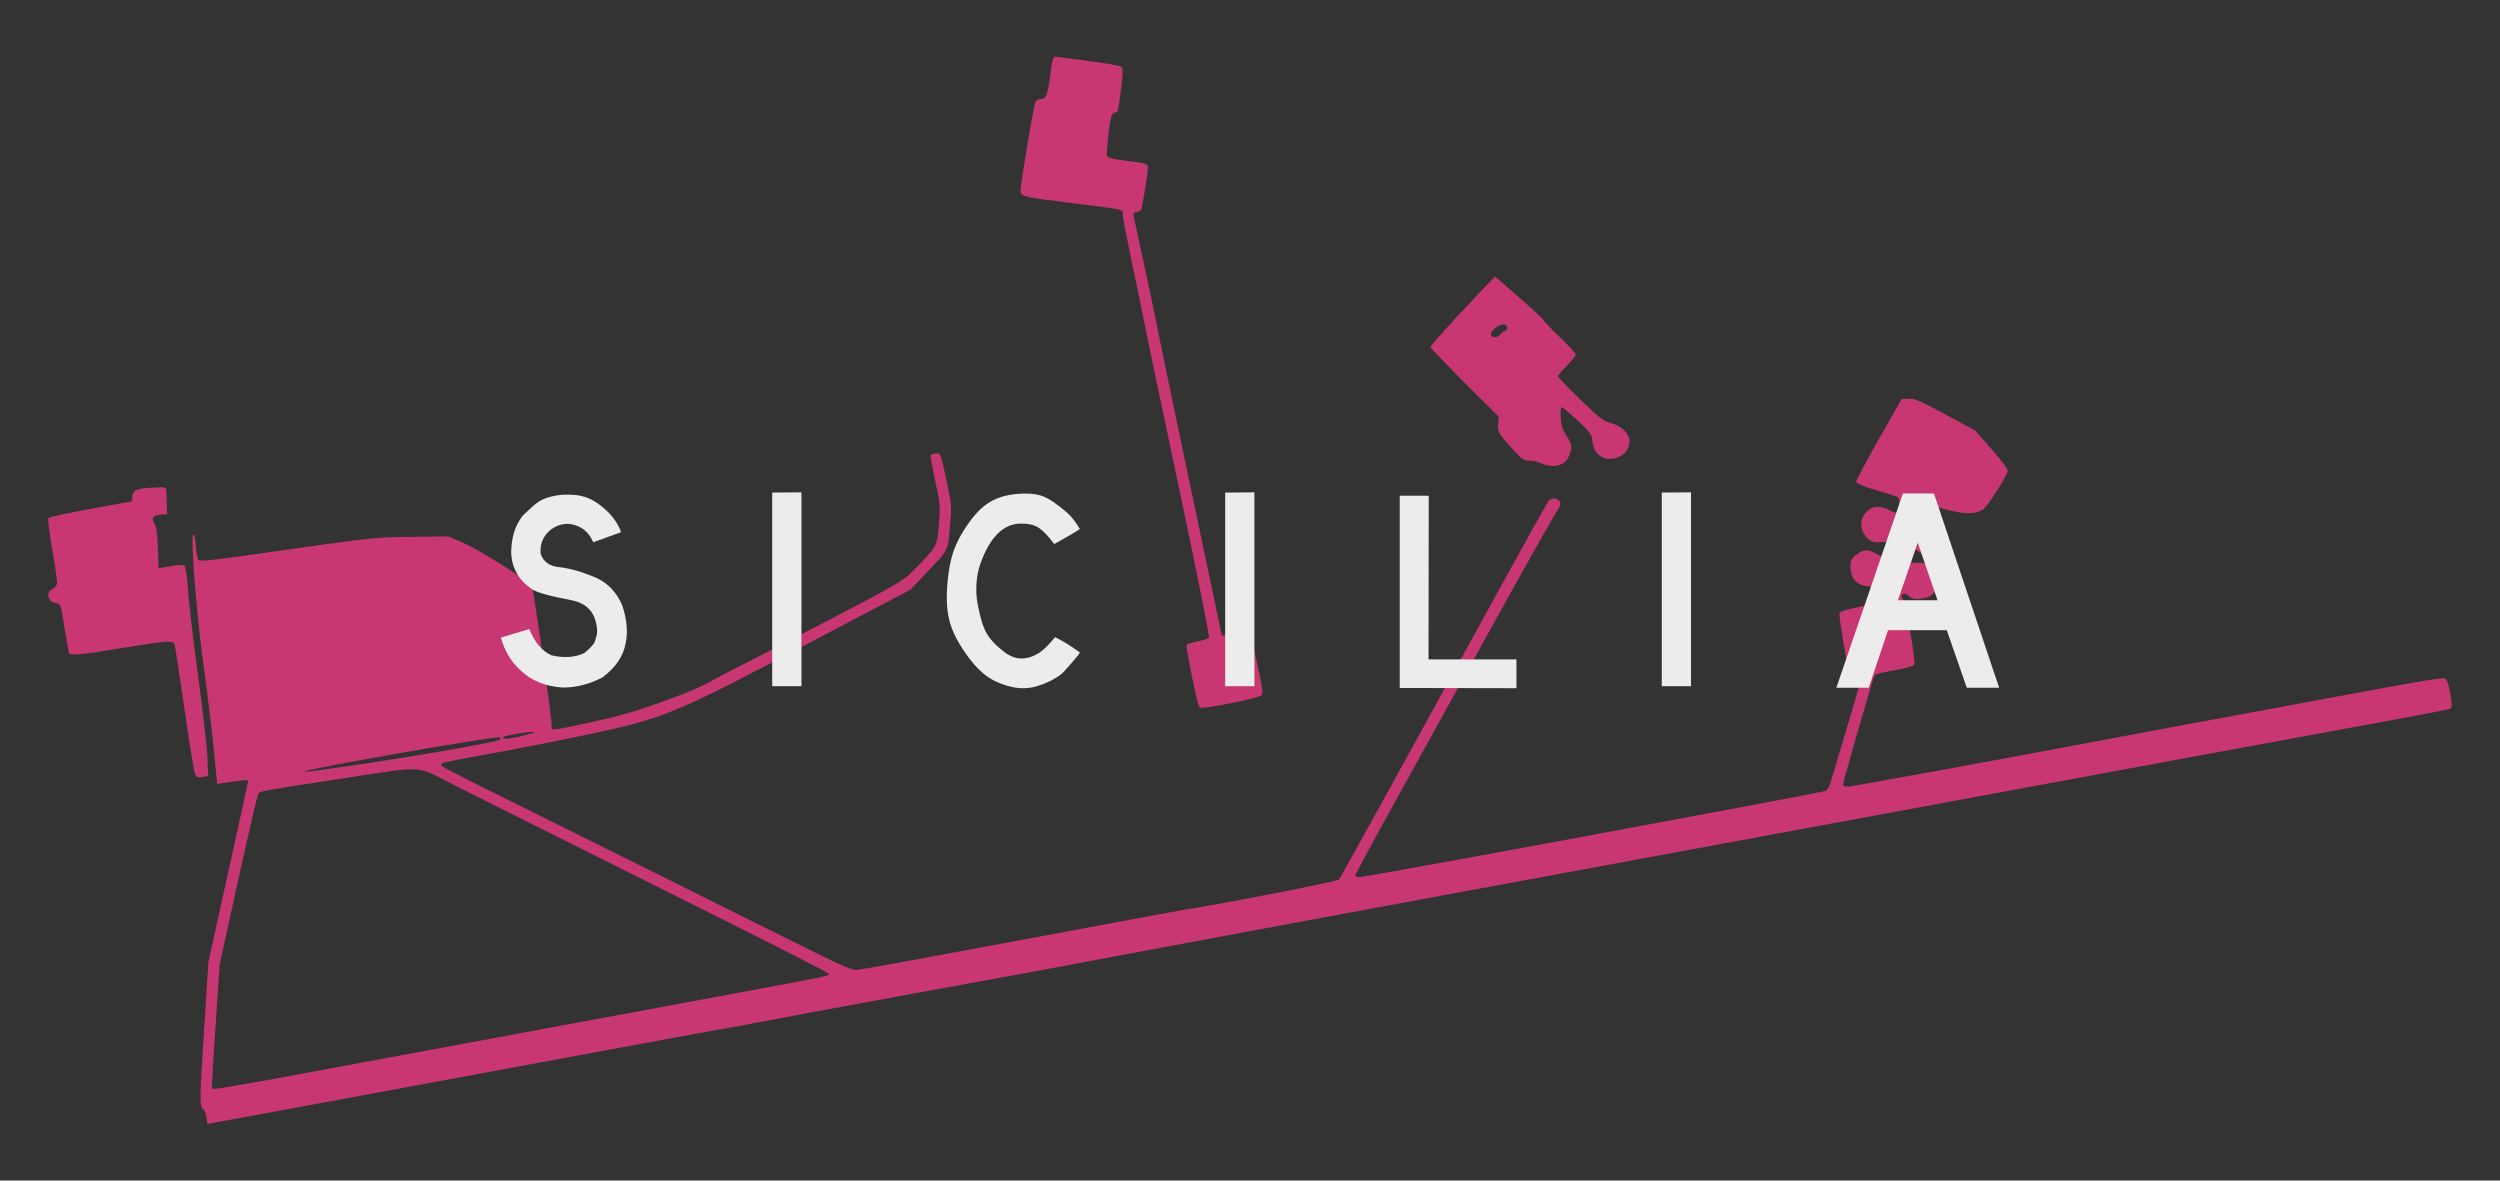 <?xml version="1.0" encoding="UTF-8" standalone="no"?> <!-- Created with Inkscape (http://www.inkscape.org/) --> <svg xmlns:dc="http://purl.org/dc/elements/1.1/" xmlns:cc="http://creativecommons.org/ns#" xmlns:rdf="http://www.w3.org/1999/02/22-rdf-syntax-ns#" xmlns:svg="http://www.w3.org/2000/svg" xmlns="http://www.w3.org/2000/svg" xmlns:sodipodi="http://sodipodi.sourceforge.net/DTD/sodipodi-0.dtd" xmlns:inkscape="http://www.inkscape.org/namespaces/inkscape" width="360" height="170" id="svg3132" version="1.1" inkscape:version="0.48.0 r9654" sodipodi:docname="rgs-calabria.svg"><defs id="defs3134"></defs><g inkscape:label="Livello 1" inkscape:groupmode="layer" id="layer1" transform="translate(0,-882.362)"><g id="g3790" transform="translate(46.071,-27.143)"><rect style="fill:#333333;fill-rule:evenodd;stroke:none" id="rect3282" width="360" height="170" x="-46.071" y="909.505"></rect><path inkscape:connector-curvature="0" id="path3841" d="m -38.535,994.324 c 0.322,-0.147 0.627,-0.484 0.678,-0.748 0.051,-0.265 -0.253,-2.45 -0.676,-4.857 -0.464,-2.645 -0.683,-4.474 -0.552,-4.624 0.119,-0.136 2.866,-0.73 6.104,-1.32 l 5.887,-1.073 0.08,-0.745 c 0.097,-0.898 0.598,-1.099 3.106,-1.246 1.527,-0.089 1.778,-0.042 1.785,0.341 0.005,0.245 0.034,1.132 0.065,1.971 l 0.057,1.525 -0.837,0.055 c -1.17,0.076 -1.487,0.502 -0.988,1.33 0.287,0.476 0.421,1.435 0.493,3.522 l 0.098,2.868 1.774,-0.296 c 1.374,-0.229 1.829,-0.221 2.016,0.036 0.133,0.182 0.337,1.759 0.452,3.504 0.119,1.744 0.769,7.265 1.452,12.267 0.683,5.003 1.286,10.296 1.342,11.763 l 0.101,2.667 -0.82,0.133 c -0.666,0.108 -0.867,0.026 -1.069,-0.44 -0.137,-0.315 -0.817,-4.493 -1.51,-9.283 -0.693,-4.79 -1.331,-8.963 -1.417,-9.273 -0.201,-0.72 -0.812,-0.685 -7.727,0.444 -6.059,0.989 -7.291,1.1 -7.481,0.677 -0.076,-0.17 -0.383,-1.842 -0.683,-3.715 -0.533,-3.336 -0.557,-3.406 -1.182,-3.453 -1.166,-0.087 -1.564,-1.563 -0.547,-2.028 z m 21.875,63.142 0.605,-9.489 2.871,-12.959 c 1.579,-7.127 2.866,-13.031 2.86,-13.119 -0.006,-0.088 -1.015,-0.014 -2.242,0.162 l -2.231,0.322 -0.499,-5.043 c -0.274,-2.773 -0.93,-8.162 -1.458,-11.976 -1.029,-7.441 -1.908,-18.579 -1.489,-18.877 0.153,-0.109 0.287,0.468 0.36,1.554 0.067,0.95 0.226,1.878 0.361,2.062 0.206,0.282 1.609,0.141 8.921,-0.898 16.599,-2.358 16.41,-2.338 21.904,-2.399 l 5.145,-0.058 2.133,0.904 c 2.278,0.965 9.68,5.605 9.933,6.227 0.295,0.723 2.985,19.723 2.863,20.217 -0.165,0.667 -0.047,0.654 6.043,-0.676 3.757,-0.82 6.258,-1.542 9.713,-2.804 4.578,-1.671 5.565,-2.1 8.172,-3.55 0.721,-0.401 2.365,-1.255 3.655,-1.898 1.29,-0.643 6.971,-3.584 12.624,-6.535 9.78,-5.105 10.359,-5.446 11.902,-7.014 3.45,-3.504 3.411,-3.434 3.652,-6.614 0.204,-2.7 0.18,-2.982 -0.546,-6.285 -0.418,-1.902 -0.708,-3.556 -0.645,-3.675 0.063,-0.119 0.391,-0.234 0.73,-0.256 0.716,-0.047 0.68,-0.143 1.628,4.286 0.671,3.132 0.679,3.267 0.408,6.342 -0.314,3.554 -0.111,3.171 -3.636,6.85 l -2.08,2.17 -15.222,8.013 c -18.79,9.891 -20.319,10.521 -31.092,12.802 -3.802,0.805 -9.916,2.01 -13.587,2.678 -8.022,1.458 -8.006,1.454 -7.498,1.895 0.209,0.181 2.395,1.328 4.857,2.549 5.85,2.9 40.452,20.11 48.071,23.908 4.99,2.488 6.087,2.942 6.941,2.875 0.558,-0.043 11.324,-2.009 23.925,-4.368 12.601,-2.358 23.139,-4.316 23.417,-4.351 3.131,-0.391 21.708,-4.006 21.919,-4.266 0.149,-0.183 2.624,-4.615 5.501,-9.849 16.843,-30.641 24.333,-44.201 24.649,-44.626 0.421,-0.567 1.238,-0.562 1.65,0.009 0.231,0.32 0.094,0.702 -0.655,1.827 -0.521,0.782 -4.924,8.62 -9.785,17.418 -4.861,8.797 -11.128,20.136 -13.928,25.197 -2.8,5.061 -5.084,9.31 -5.075,9.442 0.009,0.132 0.383,0.217 0.831,0.187 0.746,-0.048 22.4,-3.997 40.495,-7.383 4.085,-0.764 11.616,-2.171 16.735,-3.126 5.119,-0.955 9.485,-1.806 9.702,-1.89 0.217,-0.085 0.568,-0.767 0.78,-1.516 0.212,-0.749 1.266,-4.278 2.341,-7.842 1.076,-3.564 1.946,-6.631 1.934,-6.816 -0.013,-0.203 -0.32,-0.316 -0.778,-0.286 -0.579,0.038 -0.794,-0.083 -0.916,-0.514 -0.381,-1.342 -1.503,-8.235 -1.397,-8.577 0.079,-0.254 0.835,-0.517 2.329,-0.81 1.217,-0.239 2.354,-0.595 2.527,-0.793 0.173,-0.198 0.355,-0.769 0.403,-1.27 l 0.087,-0.911 -1.17,-0.098 c -1.652,-0.139 -2.588,-1.13 -2.588,-2.743 5e-5,-1.004 0.115,-1.256 0.825,-1.803 1.062,-0.819 1.714,-0.846 2.948,-0.121 1.136,0.667 1.386,0.529 1.518,-0.838 l 0.09,-0.94 -1.131,0.074 c -0.866,0.057 -1.274,-0.06 -1.744,-0.499 -0.926,-0.865 -1.225,-2.163 -0.72,-3.13 0.755,-1.446 2.149,-1.839 3.68,-1.037 0.475,0.249 0.961,0.446 1.081,0.438 0.371,-0.024 0.644,-2.056 0.302,-2.251 -0.164,-0.094 -1.586,-0.55 -3.161,-1.014 -1.914,-0.564 -2.863,-0.967 -2.863,-1.216 0,-0.204 1.467,-2.961 3.259,-6.126 l 3.258,-5.755 1.019,-0.066 c 0.854,-0.056 1.71,0.309 5.292,2.251 l 4.274,2.317 2.421,2.733 c 1.444,1.631 2.373,2.885 2.304,3.11 -0.352,1.133 -2.985,5.202 -3.61,5.579 -1.138,0.686 -2.817,0.651 -5.593,-0.117 -1.398,-0.387 -2.651,-0.62 -2.785,-0.519 -0.186,0.141 -0.738,1.684 -0.717,2.004 0,0.031 0.6,0.075 1.329,0.097 1.071,0.033 1.447,0.174 1.958,0.733 0.624,0.683 0.912,2.053 0.625,2.975 -0.353,1.135 -2.779,1.694 -3.93,0.905 -0.875,-0.6 -0.889,-0.596 -1.156,0.368 -0.332,1.199 -0.293,1.255 0.813,1.183 1.524,-0.1 2.622,0.855 2.75,2.391 0.131,1.566 -0.215,2.215 -1.395,2.617 -1.088,0.371 -2.103,0.278 -2.59,-0.237 -0.175,-0.185 -0.476,-0.326 -0.668,-0.314 -0.397,0.026 -0.431,0.57 -0.057,0.908 0.309,0.279 1.748,8.696 1.579,9.237 -0.089,0.286 -0.859,0.523 -2.852,0.879 -1.502,0.268 -2.791,0.57 -2.866,0.67 -0.215,0.29 -4.588,15.474 -4.559,15.827 0.016,0.179 0.346,0.296 0.763,0.269 0.619,-0.04 28.348,-5.111 34.653,-6.337 1.107,-0.215 6.772,-1.273 12.589,-2.35 5.817,-1.077 13.926,-2.581 18.02,-3.341 19.373,-3.597 20.472,-3.78 20.808,-3.468 0.177,0.165 0.458,1.174 0.624,2.244 0.294,1.895 0.287,1.95 -0.281,2.115 -0.532,0.154 -12.282,2.333 -38.231,7.088 -5.333,0.977 -18.25,3.366 -28.706,5.31 -10.456,1.943 -38.784,7.179 -62.952,11.636 -24.168,4.456 -50.512,9.345 -58.543,10.864 -8.03,1.519 -15.111,2.848 -15.735,2.953 -2.774,0.47 -37.831,6.925 -39.41,7.255 -0.968,0.203 -3.348,0.642 -5.288,0.975 -1.941,0.334 -9.193,1.662 -16.118,2.953 -13.707,2.555 -57.495,10.647 -57.678,10.659 -0.062,0 -0.139,-0.384 -0.17,-0.863 -0.031,-0.479 -0.239,-1.03 -0.462,-1.226 -0.563,-0.494 -0.557,-1.045 0.128,-11.788 z m 1.323,8.845 c 0.137,0.073 5.043,-0.76 10.901,-1.851 16.249,-3.026 51.538,-9.571 64.789,-12.016 12.86,-2.373 12.968,-2.396 12.947,-2.718 -0.008,-0.121 -10.95,-5.673 -24.315,-12.339 -13.366,-6.666 -26.614,-13.29 -29.44,-14.72 -6.042,-3.056 -3.932,-2.932 -16.757,-0.986 -11.139,1.69 -11.396,1.736 -11.667,2.119 -0.124,0.174 -1.427,5.786 -2.896,12.469 l -2.671,12.152 -0.565,8.574 c -0.668,10.133 -0.634,9.151 -0.326,9.315 z m 14.923,-45.85 c 10.625,-1.439 25.962,-4.04 26.336,-4.466 0.078,-0.09 0.07,-0.226 -0.015,-0.303 -0.32,-0.28 -28.177,4.585 -28.155,4.917 0.005,0.055 0.831,-0.012 1.838,-0.147 z m 29.122,-4.89 c 2.523,-0.572 2.906,-0.863 0.742,-0.562 -2.462,0.342 -3.326,0.573 -3.051,0.814 0.148,0.13 1.07,0.029 2.309,-0.252 z m 73.139,-85.091 c 0.541,-3.259 1.077,-6.104 1.192,-6.322 0.115,-0.218 0.44,-0.386 0.723,-0.373 0.795,0.035 1.006,-0.482 1.401,-3.445 0.338,-2.538 0.408,-2.744 0.906,-2.659 0.296,0.05 2.447,0.335 4.779,0.633 2.332,0.298 4.382,0.66 4.556,0.804 0.24,0.2 0.24,0.875 -4e-5,2.832 -0.443,3.606 -0.471,3.726 -0.899,3.754 -0.21,0.013 -0.46,0.288 -0.555,0.61 -0.311,1.053 -0.767,5.315 -0.606,5.665 0.087,0.189 0.884,0.434 1.786,0.549 3.859,0.49 4.072,0.543 4.102,1.011 0.04,0.607 -0.789,5.8 -0.984,6.168 -0.085,0.159 -0.376,0.304 -0.647,0.322 -0.271,0.018 -0.48,0.175 -0.464,0.349 0.016,0.174 0.685,3.313 1.487,6.975 0.802,3.662 1.635,7.622 1.85,8.799 0.216,1.177 2.42,11.756 4.9,23.508 l 4.507,21.368 1.933,-0.211 c 1.071,-0.117 2.008,-0.106 2.101,0.024 0.092,0.13 0.573,2.085 1.069,4.346 0.707,3.224 0.839,4.176 0.61,4.414 -0.474,0.495 -8.698,2.12 -8.949,1.768 -0.322,-0.452 -2.013,-8.813 -1.826,-9.026 0.091,-0.104 0.803,-0.319 1.582,-0.476 0.779,-0.158 1.509,-0.393 1.622,-0.521 0.116,-0.132 -1.817,-9.778 -4.427,-22.091 -2.548,-12.022 -4.789,-22.707 -4.982,-23.746 -0.192,-1.039 -0.935,-4.647 -1.65,-8.019 -0.715,-3.372 -1.325,-6.506 -1.355,-6.965 -0.063,-0.962 0.88,-0.745 -8.15,-1.876 -6.216,-0.779 -6.564,-0.867 -6.583,-1.663 -0.008,-0.318 0.429,-3.244 0.969,-6.504 z m 61.567,24.971 c 1.932,-2.077 4.029,-4.309 4.66,-4.96 l 1.148,-1.183 3.499,3.063 c 1.924,1.685 3.505,3.159 3.513,3.277 0.008,0.118 1.023,1.178 2.256,2.355 1.233,1.178 2.287,2.292 2.341,2.477 0.054,0.184 -0.499,0.924 -1.231,1.644 -0.731,0.72 -1.32,1.429 -1.308,1.577 0.01,0.148 1.458,1.657 3.214,3.355 2.805,2.713 3.347,3.124 4.479,3.403 1.343,0.33 2.523,1.447 2.589,2.448 0.092,1.417 -1.053,2.567 -2.662,2.672 -1.508,0.098 -2.579,-0.985 -2.693,-2.721 -0.049,-0.747 -0.369,-1.171 -2.121,-2.805 -1.135,-1.059 -2.166,-1.919 -2.291,-1.91 -0.125,0.009 -0.183,0.688 -0.13,1.512 0.074,1.129 0.27,1.758 0.801,2.56 0.823,1.243 0.891,1.697 0.432,2.855 -0.589,1.484 -2.171,1.945 -3.989,1.163 -0.566,-0.243 -1.384,-0.419 -1.818,-0.391 -0.663,0.043 -1.008,-0.188 -2.161,-1.452 -2.222,-2.433 -2.392,-2.721 -2.285,-3.859 l 0.095,-1.012 -4.908,-4.894 c -2.7,-2.692 -4.916,-5.007 -4.925,-5.145 -0.009,-0.138 1.564,-1.95 3.496,-4.028 z m 5.837,2.612 c 0.247,-0.016 0.58,-0.21 0.74,-0.431 0.16,-0.221 0.448,-0.412 0.641,-0.424 0.192,-0.013 0.335,-0.251 0.316,-0.53 -0.044,-0.673 -0.881,-0.614 -1.789,0.126 -0.74,0.603 -0.689,1.31 0.091,1.259 z" style="fill:#c83771"></path><g transform="translate(-46.605,9.809)" id="text3284" style="font-size:32.381px;font-style:normal;font-variant:normal;font-weight:normal;font-stretch:normal;text-align:center;line-height:125%;letter-spacing:0px;word-spacing:0px;text-anchor:middle;fill:#ececec;fill-opacity:1;stroke:none;font-family:ICAO_new;-inkscape-font-specification:ICAO_new"><path inkscape:connector-curvature="0" id="path3312" d="m 80.492,971.078 c -0.798,0.151 -1.452,0.356 -1.959,0.615 -0.508,0.259 -1.069,0.686 -1.684,1.279 -0.615,0.594 -0.966,0.923 -1.052,0.987 -1.08,1.403 -1.631,3.141 -1.652,5.214 0.043,2.18 0.993,3.939 2.85,5.278 0.605,0.497 2.558,1.058 5.861,1.684 1.856,0.367 3.011,1.381 3.465,3.044 0.108,0.432 0.173,0.826 0.195,1.182 0.022,0.356 -0.016,0.691 -0.113,1.004 -0.097,0.313 -0.173,0.556 -0.227,0.728 -0.054,0.173 -0.2,0.389 -0.437,0.648 -0.238,0.259 -0.394,0.421 -0.469,0.486 -0.075,0.065 -0.264,0.227 -0.567,0.486 -1.295,0.648 -2.871,0.766 -4.728,0.356 -1.403,-0.626 -2.472,-1.889 -3.206,-3.789 l -4.113,1.231 c 0.561,1.964 1.511,3.54 2.85,4.728 1.532,1.468 3.529,2.288 5.99,2.461 1.965,0.022 3.896,-0.464 5.796,-1.458 1.9,-1.424 3.012,-3.065 3.335,-4.921 0.346,-1.598 0.184,-3.411 -0.485,-5.44 -0.799,-1.856 -2.03,-3.173 -3.692,-3.951 -1.986,-0.864 -3.766,-1.382 -5.342,-1.554 -1.425,-0.129 -2.332,-0.777 -2.721,-1.943 -0.13,-1.425 0.367,-2.591 1.489,-3.497 1.295,-0.906 2.623,-1.047 3.983,-0.421 0.906,0.389 1.608,1.144 2.105,2.267 l 4.015,-1.458 c -0.583,-1.598 -1.727,-2.99 -3.432,-4.177 -0.972,-0.669 -2.013,-1.058 -3.125,-1.166 -1.112,-0.108 -2.089,-0.075 -2.93,0.097 z"></path><path inkscape:connector-curvature="0" id="path3314" d="m 111.731,970.625 0,27.88 4.21,0 0,-27.913 z"></path><path inkscape:connector-curvature="0" id="path3316" d="m 152.339,978.04 c -0.842,-1.144 -1.587,-1.927 -2.234,-2.348 -0.648,-0.421 -1.522,-0.621 -2.623,-0.599 -2.31,0.043 -4.135,1.706 -5.473,4.986 -0.432,1.036 -0.702,2.051 -0.81,3.044 -0.108,0.993 -0.108,1.921 0,2.785 0.108,0.863 0.324,1.889 0.648,3.077 0.281,1.036 0.685,1.899 1.214,2.59 0.529,0.691 1.258,1.382 2.186,2.072 1.468,1.101 3.054,1.155 4.76,0.162 0.669,-0.389 1.489,-1.177 2.461,-2.364 1.036,0.497 2.223,1.231 3.561,2.202 0.022,0.086 -0.383,0.604 -1.214,1.554 -0.831,0.95 -1.322,1.479 -1.473,1.587 -0.972,0.734 -2.089,1.295 -3.352,1.683 -1.263,0.388 -2.531,0.432 -3.805,0.13 -1.554,-0.367 -2.833,-0.95 -3.837,-1.749 -1.004,-0.799 -2.002,-1.932 -2.995,-3.4 -0.993,-1.468 -1.673,-2.85 -2.04,-4.145 -0.367,-1.295 -0.508,-2.817 -0.421,-4.565 0.108,-2.115 0.394,-3.907 0.858,-5.375 0.464,-1.468 1.29,-3.011 2.478,-4.63 0.906,-1.252 1.889,-2.186 2.946,-2.802 1.058,-0.615 2.342,-0.988 3.853,-1.117 1.511,-0.129 2.736,-0.016 3.675,0.34 0.939,0.356 2.121,1.16 3.546,2.413 0.583,0.518 1.177,1.284 1.781,2.3 -0.302,0.215 -0.76,0.501 -1.376,0.858 -0.615,0.356 -1.15,0.664 -1.603,0.923 z"></path><path inkscape:connector-curvature="0" id="path3318" d="m 176.959,970.625 0,27.88 4.21,0 0,-27.913 z"></path><path inkscape:connector-curvature="0" id="path3320" d="m 202.096,971.078 0,27.686 16.806,0.032 0,-4.144 -12.661,0 0.032,-23.573 z"></path><path inkscape:connector-curvature="0" id="path3322" d="m 239.83,970.625 0,27.88 4.21,0 0,-27.913 z"></path><path inkscape:connector-curvature="0" id="path3324" d="m 279.539,986.135 -5.699,0 2.849,-8.29 z m 8.872,12.597 -9.39,-27.978 -4.469,0 -9.585,27.978 4.663,0 2.785,-8.29 8.451,0 2.883,8.29 z"></path></g></g></g></svg> 